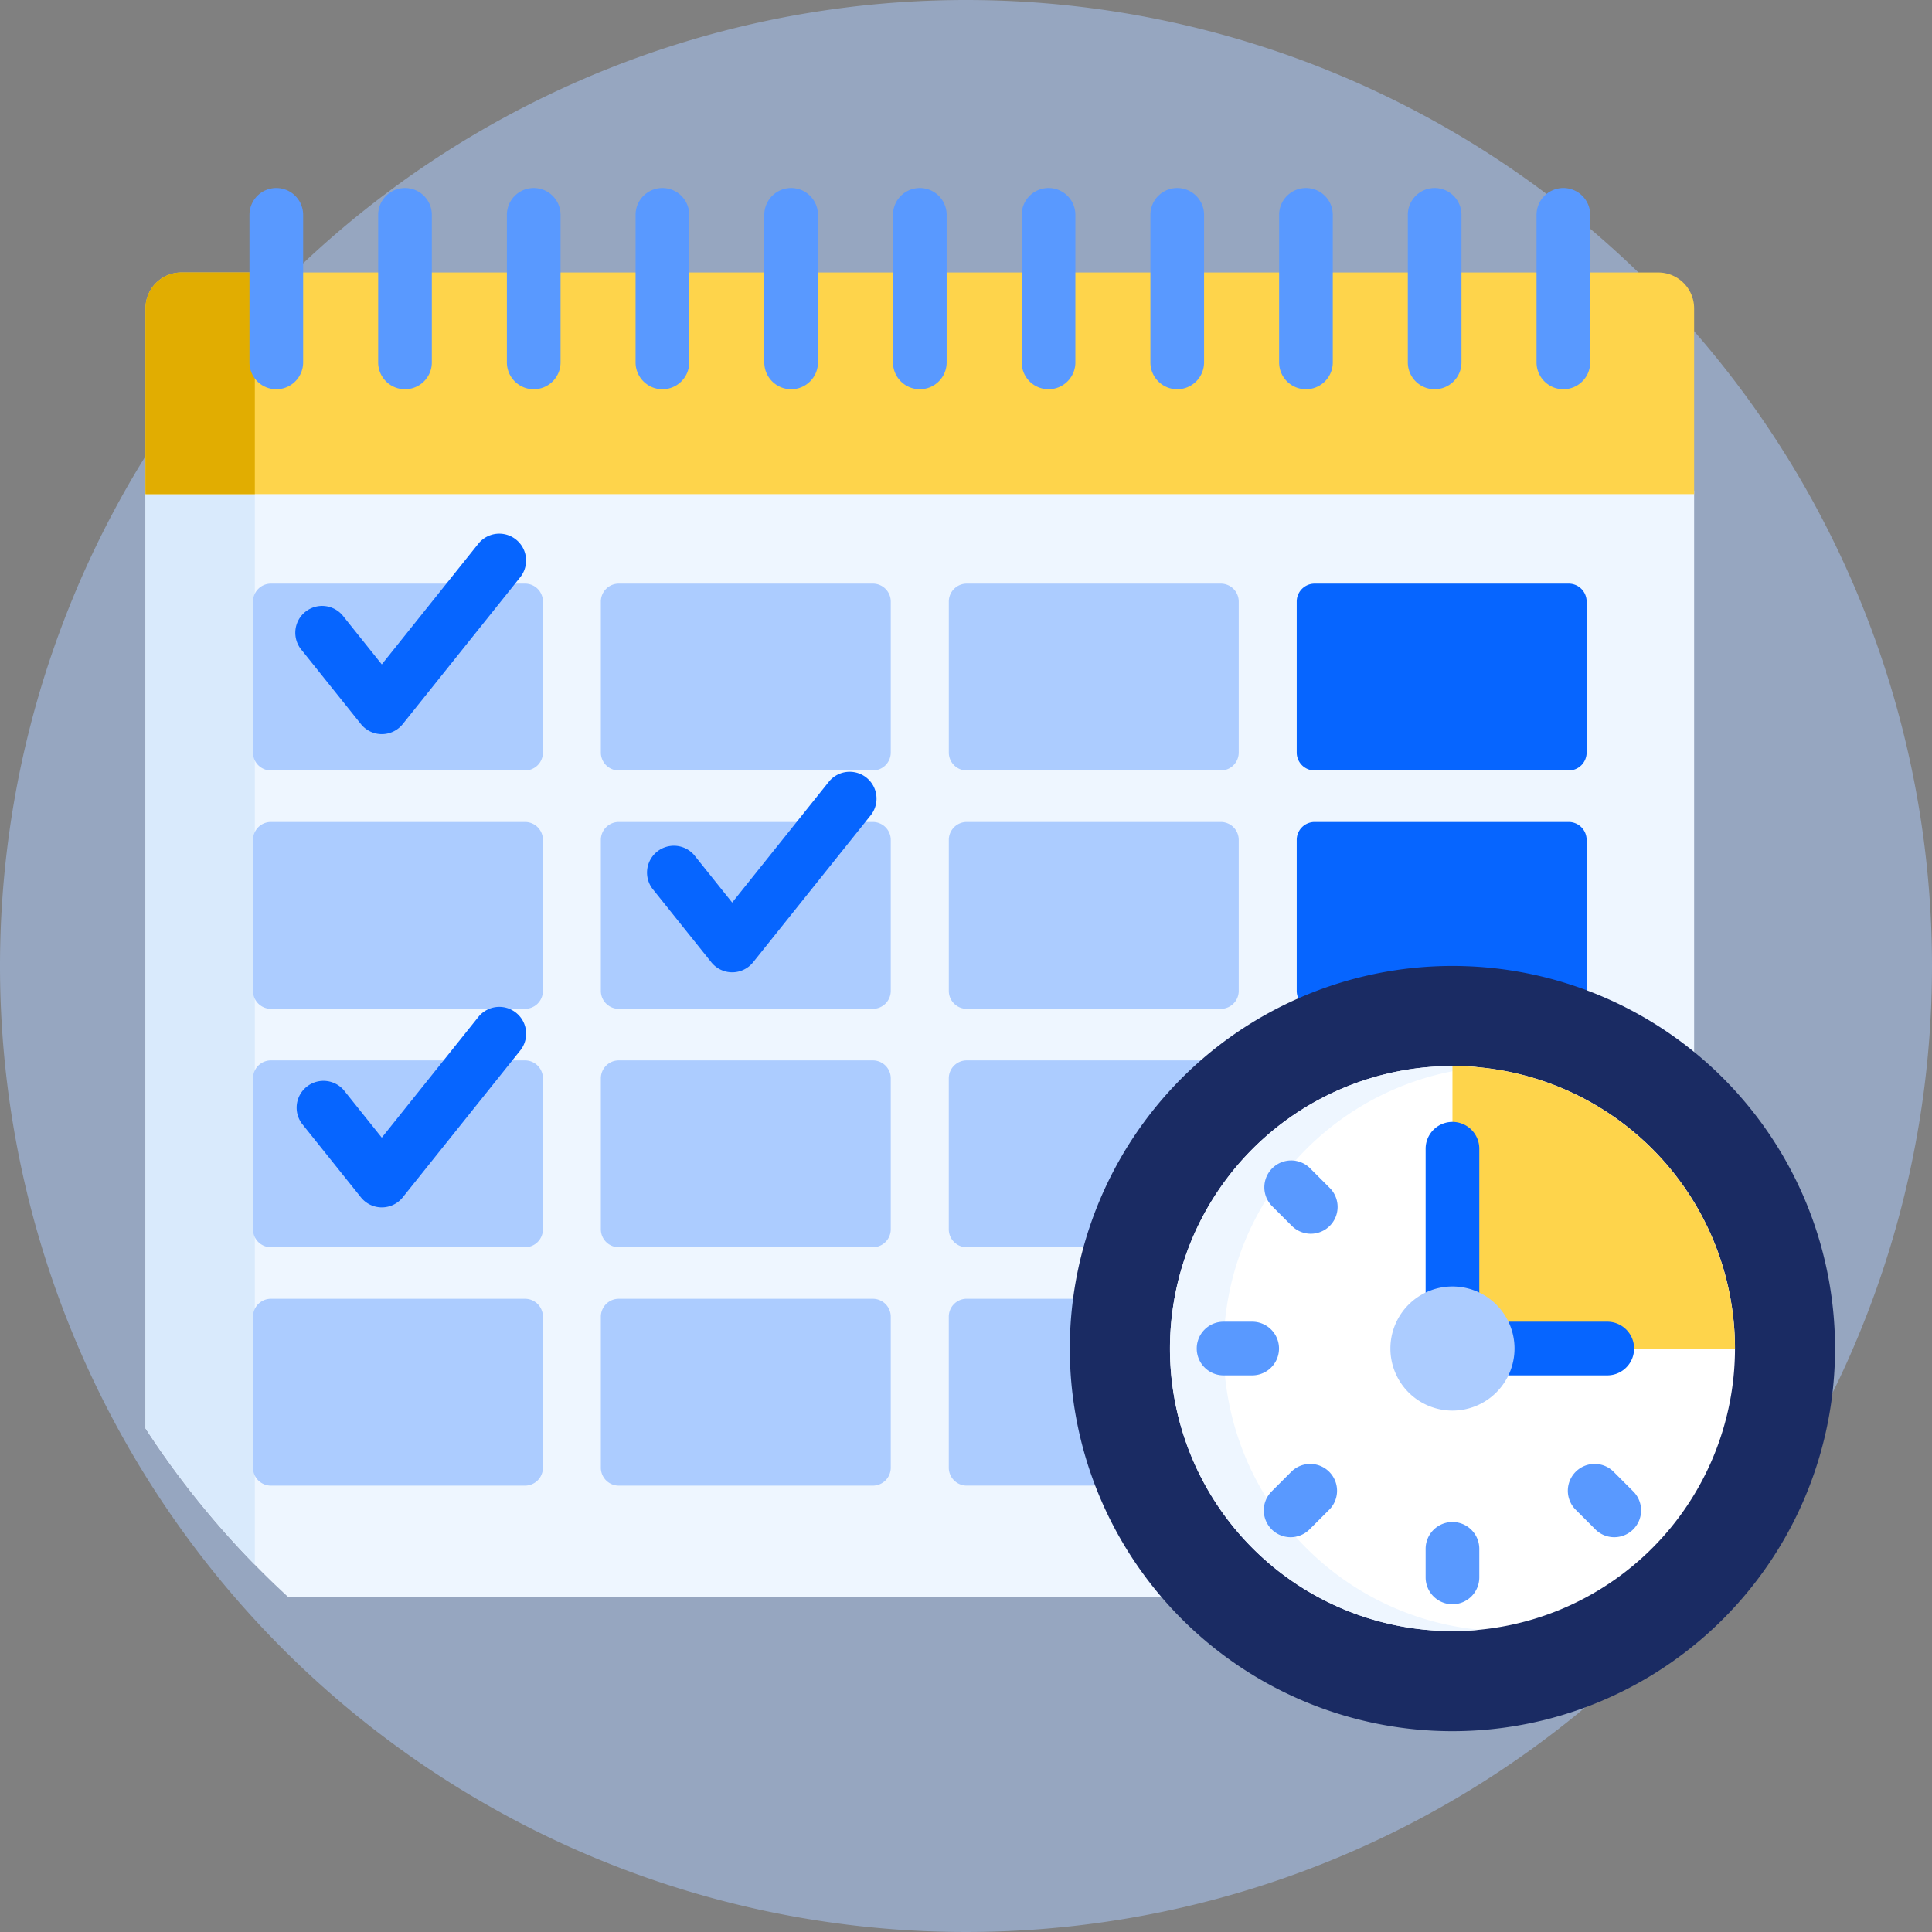 <svg xmlns="http://www.w3.org/2000/svg" width="72" height="72" viewBox="0 0 72 72">
  <rect x="0" y="0" width="72" height="72" fill="#808080" stroke="none"/>
  <g id="Group_45808" data-name="Group 45808" transform="translate(22622 592)">
    <g id="Group_45779" data-name="Group 45779">
      <path id="Path_83244" data-name="Path 83244" d="M72,36.5A36,36,0,1,1,36,.5,36,36,0,0,1,72,36.5Zm0,0" transform="translate(-22622 -592.5)" fill="#acccff" opacity="0.5"/>
      <g id="Group_45778" data-name="Group 45778" transform="translate(477.686 36.88)">
        <path id="Path_77425" data-name="Path 77425" d="M74,148.474A14.118,14.118,0,0,1,97.131,137.6V116.5H39.418v34.948a32.82,32.82,0,0,0,5.322,6.29H77.47A14.065,14.065,0,0,1,74,148.474Zm0,0" transform="translate(-23133.682 -727.098)" fill="#eef6ff"/>
        <path id="Path_77426" data-name="Path 77426" d="M39.418,116.5v34.948a32.8,32.8,0,0,0,4.075,5.078V116.5Zm0,0" transform="translate(-23133.682 -727.098)" fill="#d9eafc"/>
        <path id="Path_77427" data-name="Path 77427" d="M95.8,55.5H40.75a1.336,1.336,0,0,0-1.332,1.332v6.928H97.131V56.832A1.336,1.336,0,0,0,95.8,55.5Zm0,0" transform="translate(-23133.682 -674.225)" fill="#fed44b"/>
        <path id="Path_77428" data-name="Path 77428" d="M44.825,55.5H40.75a1.336,1.336,0,0,0-1.332,1.332v6.928h4.075V56.832A1.336,1.336,0,0,1,44.825,55.5Zm0,0" transform="translate(-23133.682 -674.225)" fill="#e1ad01"/>
        <path id="Path_77429" data-name="Path 77429" d="M80.289,148.824a.668.668,0,0,1-.666.666H70.151a.668.668,0,0,1-.666-.666v-5.631a.668.668,0,0,1,.666-.666h9.472a.668.668,0,0,1,.666.666Zm0,0" transform="translate(-23159.742 -749.657)" fill="#acccff"/>
        <path id="Path_77430" data-name="Path 77430" d="M177.6,148.824a.668.668,0,0,1-.666.666h-9.472a.668.668,0,0,1-.666-.666v-5.631a.668.668,0,0,1,.666-.666h9.472a.668.668,0,0,1,.666.666Zm0,0" transform="translate(-23244.09 -749.657)" fill="#acccff"/>
        <path id="Path_77431" data-name="Path 77431" d="M274.914,148.824a.668.668,0,0,1-.666.666h-9.472a.668.668,0,0,1-.666-.666v-5.631a.668.668,0,0,1,.666-.666h9.472a.668.668,0,0,1,.666.666Zm0,0" transform="translate(-23328.436 -749.657)" fill="#acccff"/>
        <path id="Path_77432" data-name="Path 77432" d="M372.226,148.824a.668.668,0,0,1-.666.666h-9.472a.668.668,0,0,1-.666-.666v-5.631a.668.668,0,0,1,.666-.666h9.472a.668.668,0,0,1,.666.666Zm0,0" transform="translate(-23412.783 -749.657)" fill="#0665ff"/>
        <path id="Path_77433" data-name="Path 77433" d="M80.289,215.5a.668.668,0,0,1-.666.666H70.151a.668.668,0,0,1-.666-.666v-5.631a.668.668,0,0,1,.666-.666h9.472a.668.668,0,0,1,.666.666Zm0,0" transform="translate(-23159.742 -807.45)" fill="#acccff"/>
        <path id="Path_77434" data-name="Path 77434" d="M177.6,215.5a.668.668,0,0,1-.666.666h-9.472a.668.668,0,0,1-.666-.666v-5.631a.668.668,0,0,1,.666-.666h9.472a.668.668,0,0,1,.666.666Zm0,0" transform="translate(-23244.09 -807.45)" fill="#acccff"/>
        <path id="Path_77435" data-name="Path 77435" d="M274.914,215.5a.668.668,0,0,1-.666.666h-9.472a.668.668,0,0,1-.666-.666v-5.631a.668.668,0,0,1,.666-.666h9.472a.668.668,0,0,1,.666.666Zm0,0" transform="translate(-23328.436 -807.45)" fill="#acccff"/>
        <path id="Path_77436" data-name="Path 77436" d="M367.225,214.7a14.063,14.063,0,0,1,4.99.911.651.651,0,0,0,.011-.111v-5.631a.668.668,0,0,0-.666-.666h-9.472a.668.668,0,0,0-.666.666V215.5a.66.66,0,0,0,.13.391A14.045,14.045,0,0,1,367.225,214.7Zm0,0" transform="translate(-23412.783 -807.45)" fill="#0665ff"/>
        <path id="Path_77437" data-name="Path 77437" d="M80.289,282.18a.668.668,0,0,1-.666.666H70.151a.668.668,0,0,1-.666-.666v-5.631a.668.668,0,0,1,.666-.666h9.472a.668.668,0,0,1,.666.666Zm0,0" transform="translate(-23159.742 -865.245)" fill="#acccff"/>
        <path id="Path_77438" data-name="Path 77438" d="M177.6,282.18a.668.668,0,0,1-.666.666h-9.472a.668.668,0,0,1-.666-.666v-5.631a.668.668,0,0,1,.666-.666h9.472a.668.668,0,0,1,.666.666Zm0,0" transform="translate(-23244.09 -865.245)" fill="#acccff"/>
        <path id="Path_77439" data-name="Path 77439" d="M273.713,275.883h-8.938a.668.668,0,0,0-.666.666v5.631a.668.668,0,0,0,.666.666h4.491A14.155,14.155,0,0,1,273.713,275.883Zm0,0" transform="translate(-23328.436 -865.245)" fill="#acccff"/>
        <path id="Path_77440" data-name="Path 77440" d="M80.289,348.856a.668.668,0,0,1-.666.666H70.151a.668.668,0,0,1-.666-.666v-5.631a.668.668,0,0,1,.666-.666h9.472a.668.668,0,0,1,.666.666Zm0,0" transform="translate(-23159.742 -923.037)" fill="#acccff"/>
        <path id="Path_77441" data-name="Path 77441" d="M177.6,348.856a.668.668,0,0,1-.666.666h-9.472a.668.668,0,0,1-.666-.666v-5.631a.668.668,0,0,1,.666-.666h9.472a.668.668,0,0,1,.666.666Zm0,0" transform="translate(-23244.09 -923.037)" fill="#acccff"/>
        <path id="Path_77442" data-name="Path 77442" d="M268.753,344.413a14.166,14.166,0,0,1,.122-1.855h-4.1a.668.668,0,0,0-.666.666v5.631a.668.668,0,0,0,.666.666h4.934A14.056,14.056,0,0,1,268.753,344.413Zm0,0" transform="translate(-23328.436 -923.037)" fill="#acccff"/>
        <g id="Group_44778" data-name="Group 44778" transform="translate(-23090.389 -621.874)">
          <path id="Path_77443" data-name="Path 77443" d="M69.5,31.867a1,1,0,0,0-1,1v5.5a1,1,0,0,0,2,0v-5.5A1,1,0,0,0,69.5,31.867Zm0,0" transform="translate(-68.5 -31.867)" fill="#5999ff"/>
          <path id="Path_77444" data-name="Path 77444" d="M105.5,31.867a1,1,0,0,0-1,1v5.5a1,1,0,0,0,2,0v-5.5A1,1,0,0,0,105.5,31.867Zm0,0" transform="translate(-99.704 -31.867)" fill="#5999ff"/>
          <path id="Path_77445" data-name="Path 77445" d="M141.5,31.867a1,1,0,0,0-1,1v5.5a1,1,0,1,0,2,0v-5.5A1,1,0,0,0,141.5,31.867Zm0,0" transform="translate(-130.907 -31.867)" fill="#5999ff"/>
          <path id="Path_77446" data-name="Path 77446" d="M177.5,31.867a1,1,0,0,0-1,1v5.5a1,1,0,1,0,2,0v-5.5A1,1,0,0,0,177.5,31.867Zm0,0" transform="translate(-162.111 -31.867)" fill="#5999ff"/>
          <path id="Path_77447" data-name="Path 77447" d="M213.5,31.867a1,1,0,0,0-1,1v5.5a1,1,0,1,0,2,0v-5.5A1,1,0,0,0,213.5,31.867Zm0,0" transform="translate(-193.314 -31.867)" fill="#5999ff"/>
          <path id="Path_77448" data-name="Path 77448" d="M249.5,31.867a1,1,0,0,0-1,1v5.5a1,1,0,1,0,2,0v-5.5A1,1,0,0,0,249.5,31.867Zm0,0" transform="translate(-224.518 -31.867)" fill="#5999ff"/>
          <path id="Path_77449" data-name="Path 77449" d="M285.5,31.867a1,1,0,0,0-1,1v5.5a1,1,0,1,0,2,0v-5.5A1,1,0,0,0,285.5,31.867Zm0,0" transform="translate(-255.721 -31.867)" fill="#5999ff"/>
          <path id="Path_77450" data-name="Path 77450" d="M321.5,31.867a1,1,0,0,0-1,1v5.5a1,1,0,0,0,2,0v-5.5A1,1,0,0,0,321.5,31.867Zm0,0" transform="translate(-286.925 -31.867)" fill="#5999ff"/>
          <path id="Path_77451" data-name="Path 77451" d="M357.5,31.867a1,1,0,0,0-1,1v5.5a1,1,0,1,0,2,0v-5.5A1,1,0,0,0,357.5,31.867Zm0,0" transform="translate(-318.128 -31.867)" fill="#5999ff"/>
          <path id="Path_77452" data-name="Path 77452" d="M393.5,31.867a1,1,0,0,0-1,1v5.5a1,1,0,0,0,2,0v-5.5A1,1,0,0,0,393.5,31.867Zm0,0" transform="translate(-349.332 -31.867)" fill="#5999ff"/>
          <path id="Path_77453" data-name="Path 77453" d="M429.5,31.867a1,1,0,0,0-1,1v5.5a1,1,0,1,0,2,0v-5.5A1,1,0,0,0,429.5,31.867Zm0,0" transform="translate(-380.535 -31.867)" fill="#5999ff"/>
        </g>
        <path id="Path_77454" data-name="Path 77454" d="M326.482,263.723a14.259,14.259,0,1,1-14.259-14.258A14.259,14.259,0,0,1,326.482,263.723Zm0,0" transform="translate(-23357.781 -842.347)" fill="#1a2b63"/>
        <path id="Path_77455" data-name="Path 77455" d="M336.493,298.521a10.528,10.528,0,1,1,10.528-10.528A10.54,10.54,0,0,1,336.493,298.521Zm0,0" transform="translate(-23382.049 -866.616)" fill="#fff"/>
        <path id="Path_77456" data-name="Path 77456" d="M327.964,287.992a10.541,10.541,0,0,1,9.528-10.479c-.329-.031-.663-.049-1-.049a10.528,10.528,0,1,0,0,21.056c.337,0,.67-.018,1-.048A10.542,10.542,0,0,1,327.964,287.992Zm0,0" transform="translate(-23382.049 -866.616)" fill="#eef6ff"/>
        <path id="Path_77457" data-name="Path 77457" d="M404.98,277.465v8.349a2.181,2.181,0,0,1,2.18,2.179h8.348A10.539,10.539,0,0,0,404.98,277.465Zm0,0" transform="translate(-23450.537 -866.616)" fill="#fed44b"/>
        <path id="Path_77458" data-name="Path 77458" d="M398.48,299.357a2.159,2.159,0,0,1,1,.245v-5.512a1,1,0,0,0-2,0V299.6A2.162,2.162,0,0,1,398.48,299.357Zm0,0" transform="translate(-23444.037 -880.16)" fill="#0665ff"/>
        <path id="Path_77459" data-name="Path 77459" d="M423.343,348.98H419.5a2.164,2.164,0,0,1,0,2h3.839a1,1,0,0,0,0-2Zm0,0" transform="translate(-23463.127 -928.604)" fill="#0665ff"/>
        <path id="Path_77460" data-name="Path 77460" d="M389.937,343.75a2.313,2.313,0,1,1,2.313-2.312A2.315,2.315,0,0,1,389.937,343.75Zm0,0" transform="translate(-23435.494 -920.061)" fill="#acccff"/>
        <path id="Path_77461" data-name="Path 77461" d="M398.48,408.064a1,1,0,0,1-1-1V406a1,1,0,0,1,2,0v1.066A1,1,0,0,1,398.48,408.064Zm0,0" transform="translate(-23444.037 -977.159)" fill="#5999ff"/>
        <path id="Path_77462" data-name="Path 77462" d="M353.215,391.347a1,1,0,0,1-.706-1.706l.754-.754a1,1,0,0,1,1.413,1.414l-.754.754A1,1,0,0,1,353.215,391.347Zm0,0" transform="translate(-23404.805 -962.94)" fill="#5999ff"/>
        <path id="Path_77463" data-name="Path 77463" d="M335.53,350.983h-1.066a1,1,0,0,1,0-2h1.066a1,1,0,1,1,0,2Zm0,0" transform="translate(-23388.551 -928.607)" fill="#5999ff"/>
        <path id="Path_77464" data-name="Path 77464" d="M353.969,306.469a1,1,0,0,1-.707-.293l-.754-.754a1,1,0,0,1,1.414-1.413l.754.754a1,1,0,0,1-.707,1.706Zm0,0" transform="translate(-23404.805 -889.371)" fill="#5999ff"/>
        <path id="Path_77465" data-name="Path 77465" d="M438.847,391.344a.994.994,0,0,1-.707-.293l-.754-.754a1,1,0,0,1,1.414-1.413l.754.754a1,1,0,0,1-.707,1.706Zm0,0" transform="translate(-23478.373 -962.937)" fill="#5999ff"/>
        <path id="Path_77466" data-name="Path 77466" d="M84.7,135.87a1,1,0,0,1-.78-.375l-2.2-2.748a1,1,0,1,1,1.56-1.249l1.418,1.773,3.617-4.521A1,1,0,0,1,89.875,130l-4.4,5.5A1,1,0,0,1,84.7,135.87Zm0,0" transform="translate(-23170.156 -737.391)" fill="#0665ff"/>
        <path id="Path_77467" data-name="Path 77467" d="M84.7,268.243a1,1,0,0,1-.78-.375l-2.2-2.748a1,1,0,0,1,1.56-1.249l1.418,1.773,3.617-4.521a1,1,0,0,1,1.561,1.249l-4.4,5.5A1,1,0,0,1,84.7,268.243Zm0,0" transform="translate(-23170.156 -852.127)" fill="#0665ff"/>
        <path id="Path_77468" data-name="Path 77468" d="M182.7,202.493a1,1,0,0,1-.78-.375l-2.2-2.748a1,1,0,0,1,1.56-1.249l1.418,1.773,3.617-4.521a1,1,0,0,1,1.561,1.249l-4.4,5.5A1,1,0,0,1,182.7,202.493Zm0,0" transform="translate(-23255.098 -795.138)" fill="#0665ff"/>
      </g>
    </g>
  </g>
</svg>
